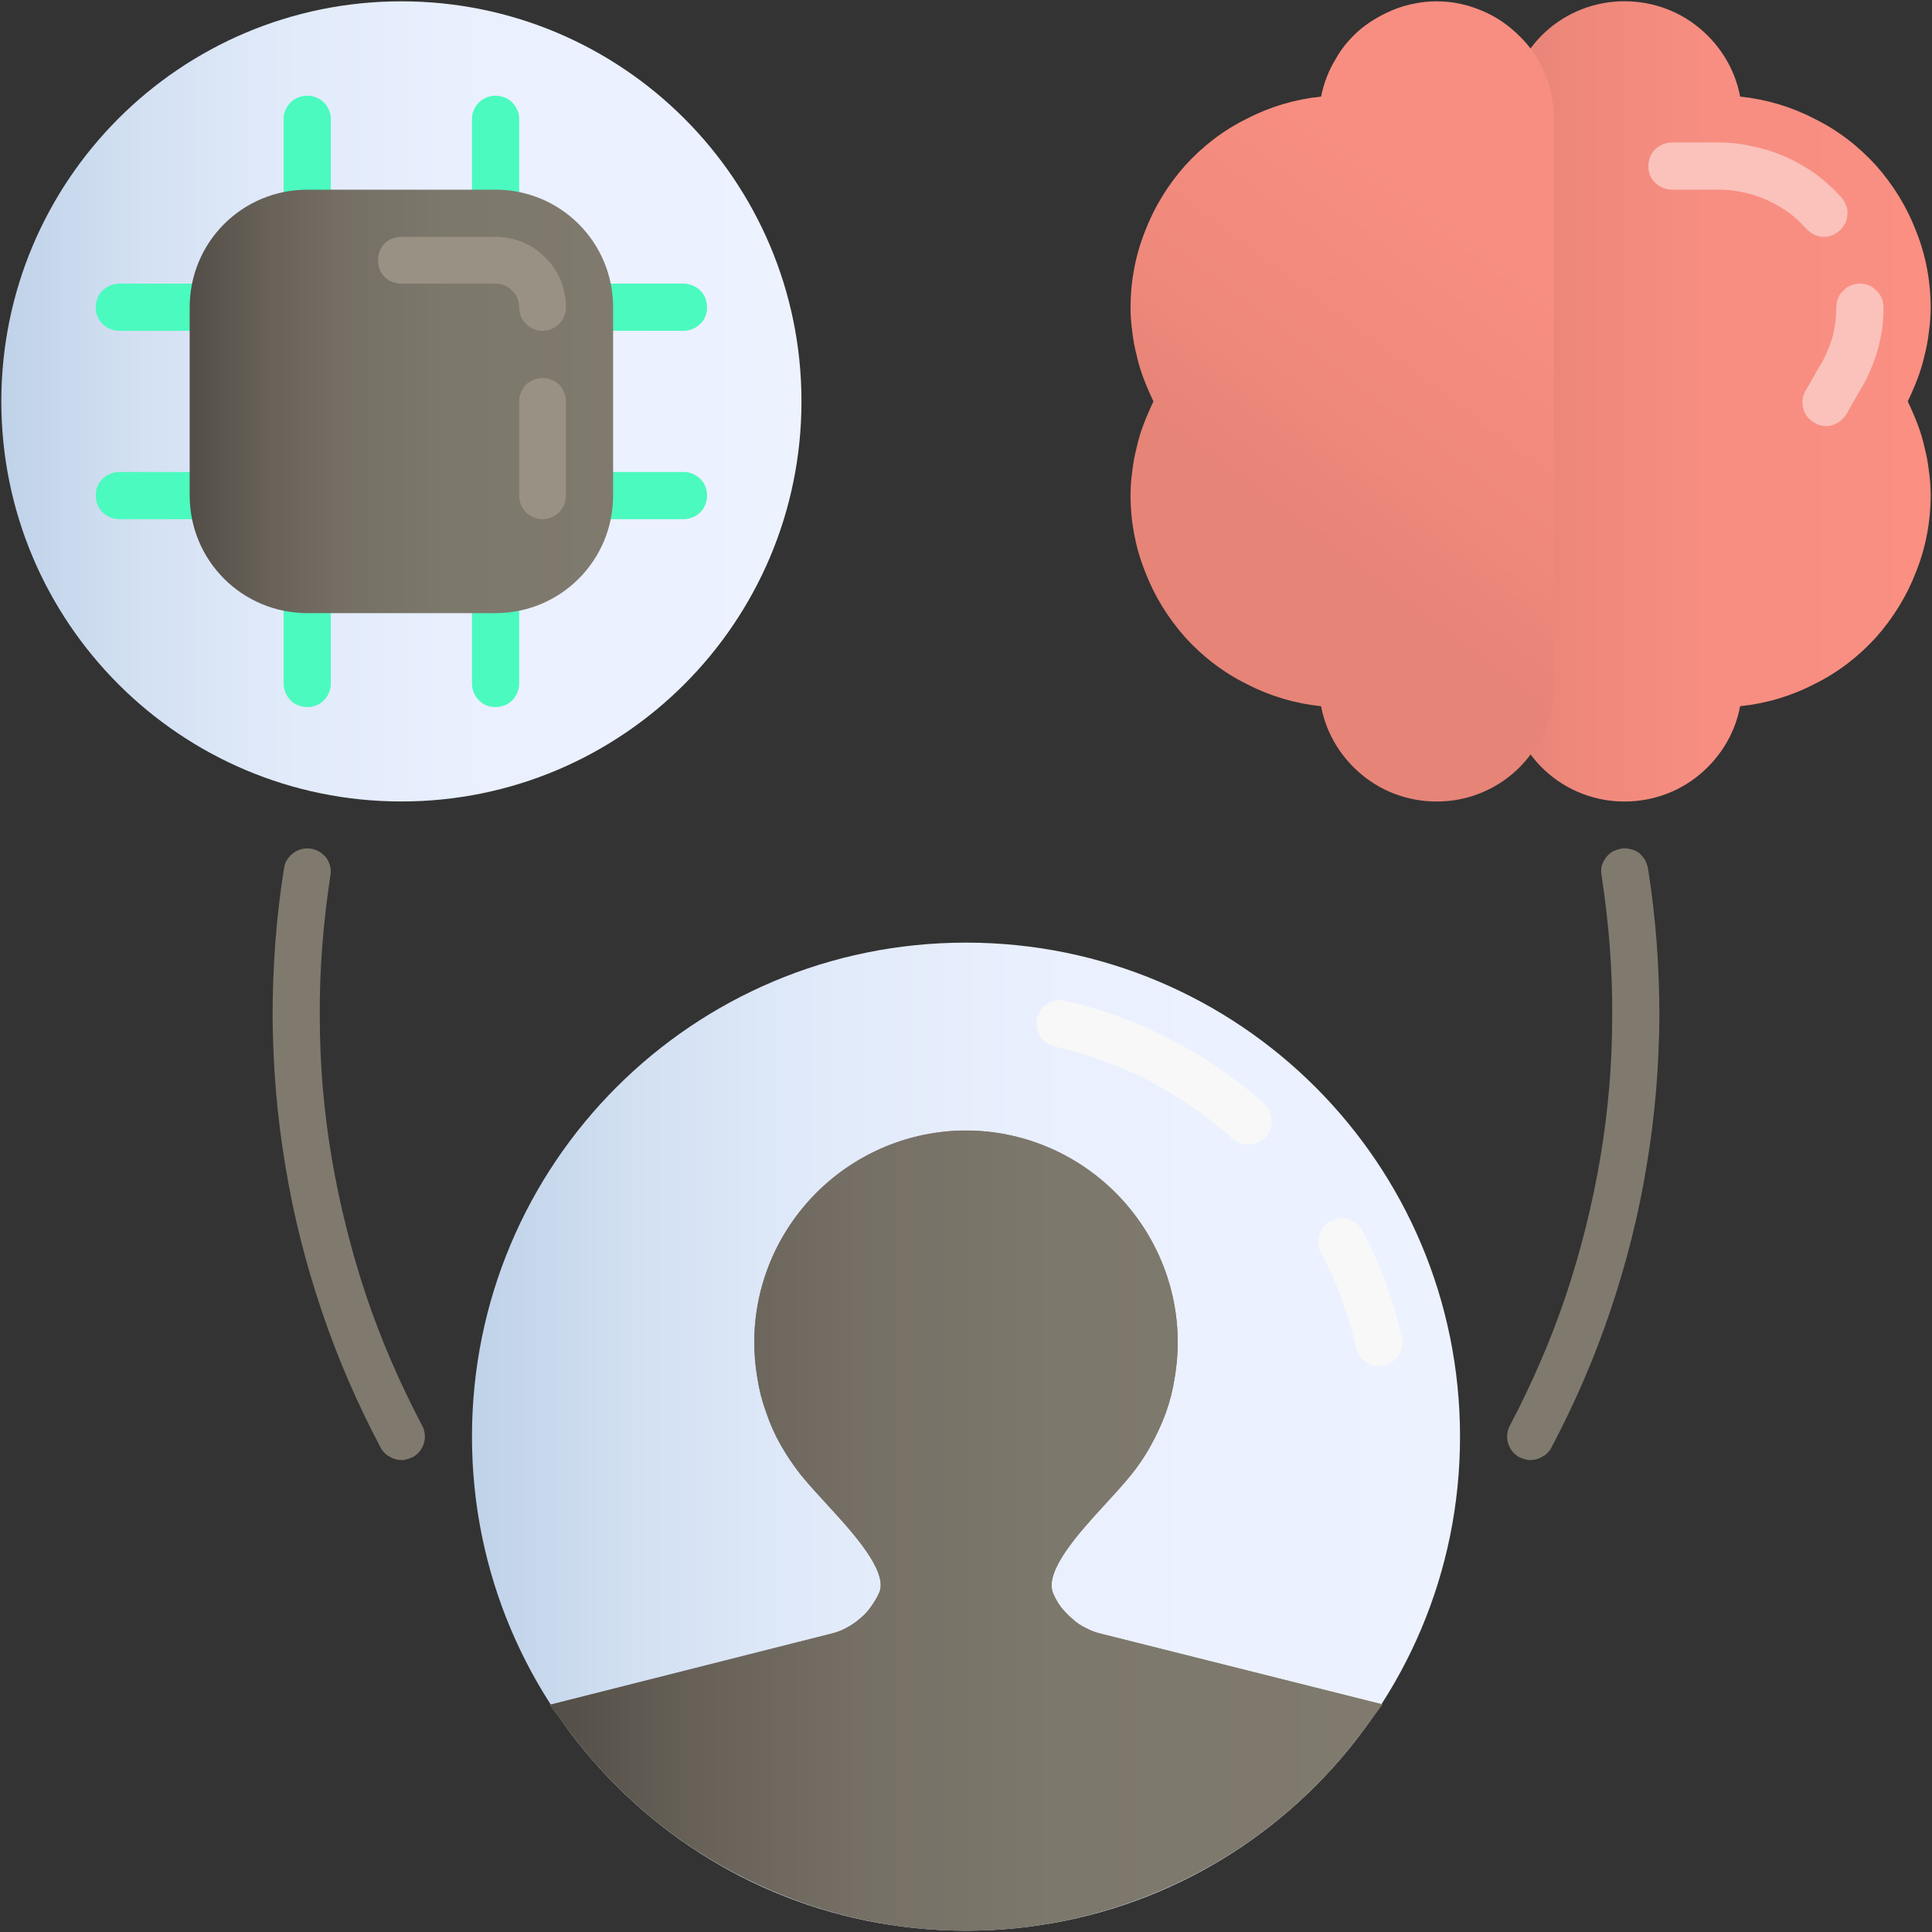 <svg xmlns="http://www.w3.org/2000/svg" viewBox="0 0 438 438" width="70" height="70"><rect x="0" y="0" width="438" height="438" fill="#333333" stroke="none"/><title>Alexa Skill Development</title><defs><linearGradient id="g1" x2="1" gradientUnits="userSpaceOnUse" gradientTransform="matrix(-224,0,0,-224,331,325.667)"><stop offset="0" stop-color="#edf2ff"></stop><stop offset=".39" stop-color="#eaf0fe"></stop><stop offset=".625" stop-color="#e2ebfa"></stop><stop offset=".818" stop-color="#d4e1f3"></stop><stop offset=".988" stop-color="#c0d3e9"></stop><stop offset="1" stop-color="#bed2e8"></stop></linearGradient><linearGradient id="g2" x2="1" gradientUnits="userSpaceOnUse" gradientTransform="matrix(-181.333,0,0,-181.333,181.667,91)"><stop offset="0" stop-color="#edf2ff"></stop><stop offset=".39" stop-color="#eaf0fe"></stop><stop offset=".625" stop-color="#e2ebfa"></stop><stop offset=".818" stop-color="#d4e1f3"></stop><stop offset=".988" stop-color="#c0d3e9"></stop><stop offset="1" stop-color="#bed2e8"></stop></linearGradient><linearGradient id="g3" x2="1" gradientUnits="userSpaceOnUse" gradientTransform="matrix(-96,0,0,-96,139,91)"><stop offset="0" stop-color="#807a6e"></stop><stop offset=".393" stop-color="#7d786c"></stop><stop offset=".629" stop-color="#756f65"></stop><stop offset=".823" stop-color="#676158"></stop><stop offset=".995" stop-color="#534e47"></stop><stop offset="1" stop-color="#524d46"></stop></linearGradient><linearGradient id="g4" x2="1" gradientUnits="userSpaceOnUse" gradientTransform="matrix(-96,0,0,-181.449,437.667,91)"><stop offset="0" stop-color="#fa8f82"></stop><stop offset=".514" stop-color="#f78e81"></stop><stop offset=".822" stop-color="#ef897c"></stop><stop offset="1" stop-color="#e68477"></stop></linearGradient><linearGradient id="g5" x2="1" gradientUnits="userSpaceOnUse" gradientTransform="matrix(-96,128,-117.463,-88.097,352.333,-37)"><stop offset="0" stop-color="#fa8f82"></stop><stop offset=".514" stop-color="#f78e81"></stop><stop offset=".822" stop-color="#ef897c"></stop><stop offset="1" stop-color="#e68477"></stop></linearGradient><linearGradient id="g6" x2="1" gradientUnits="userSpaceOnUse" gradientTransform="matrix(-188.843,0,0,-181.331,313.421,347)"><stop offset="0" stop-color="#807a6e"></stop><stop offset=".393" stop-color="#7d786c"></stop><stop offset=".629" stop-color="#756f65"></stop><stop offset=".823" stop-color="#676158"></stop><stop offset=".995" stop-color="#534e47"></stop><stop offset="1" stop-color="#524d46"></stop></linearGradient></defs><style>		.s0 { fill: url(#g1) } 		.s1 { fill: url(#g2) } 		.s2 { fill: #807a6e } 		.s3 { fill: #4bfabf } 		.s4 { fill: url(#g3) } 		.s5 { fill: url(#g4) } 		.s6 { fill: url(#g5) } 		.s7 { fill: url(#g6) } 		.s8 { fill: #fac2bb } 		.s9 { fill: #f8f8f8 } 		.s10 { fill: #999183 } 	</style><g id="FLAT"><path fill-rule="evenodd" class="s0" d="m219 437.7c-61.9 0-112-50.1-112-112 0-62 50.1-112 112-112 61.9 0 112 50 112 112 0 61.9-50.1 112-112 112z"></path><path fill-rule="evenodd" class="s1" d="m91 181.7c-50.1 0-90.7-40.6-90.7-90.7 0-50.1 40.6-90.7 90.7-90.7 50.1 0 90.7 40.6 90.7 90.7 0 50.1-40.6 90.7-90.7 90.7z"></path><path class="s2" d="m249.7 370.4q-1.8-0.4-3.5-1.3-1.7-0.8-3.1-2.1-1.4-1.2-2.6-2.7-1.1-1.5-1.8-3.2c-1.9-5 5.9-13.6 11.6-19.8 2.3-2.5 4.4-4.8 6.1-6.9q2.6-3.2 4.5-6.7 2-3.6 3.4-7.4 1.4-3.9 2-7.9 0.7-4 0.7-8.1c0-12.7-5.1-24.9-14.1-33.9-9-9-21.2-14.1-33.9-14.1-12.7 0-24.9 5.1-33.9 14.1-9 9-14.1 21.2-14.1 33.9q0 4.1 0.7 8.1 0.6 4 2 7.8 1.3 3.9 3.3 7.4 2 3.5 4.5 6.7c1.8 2.2 3.9 4.5 6.2 7 5.7 6.2 13.5 14.8 11.7 19.6q-0.8 1.8-1.9 3.3-1.1 1.6-2.6 2.8-1.4 1.2-3.1 2.1-1.7 0.9-3.5 1.3l-63.7 16.1 4.8 6.4c10.4 13.9 24 25.2 39.5 32.9 15.6 7.8 32.7 11.9 50.1 11.9 17.4 0 34.5-4.1 50.1-11.9 15.5-7.7 29.1-19 39.5-32.9l4.8-6.5z"></path><g><path class="s3" d="m69.7 21.7q-1.1 0-2.1 0.4-1 0.4-1.7 1.1-0.8 0.8-1.2 1.8-0.4 0.9-0.4 2v21.3c0 1.4 0.6 2.8 1.6 3.8 1 1 2.4 1.6 3.8 1.6 1.4 0 2.7-0.6 3.7-1.6 1-1 1.6-2.4 1.6-3.8v-21.3q0-1.1-0.4-2-0.4-1-1.2-1.8-0.7-0.7-1.7-1.1-1-0.4-2-0.4z"></path><path class="s3" d="m112.3 21.7q-1 0-2 0.4-1 0.4-1.7 1.1-0.8 0.8-1.2 1.8-0.4 0.9-0.4 2v21.3c0 1.4 0.6 2.8 1.6 3.8 1 1 2.3 1.6 3.7 1.6 1.4 0 2.8-0.6 3.8-1.6 1-1 1.6-2.4 1.6-3.8v-21.3q0-1.1-0.4-2-0.4-1-1.2-1.8-0.7-0.7-1.7-1.1-1-0.4-2.1-0.4z"></path><path class="s3" d="m69.7 128.3q-1.1 0-2.1 0.4-1 0.4-1.7 1.2-0.8 0.7-1.2 1.7-0.4 1-0.4 2.1v21.3c0 1.4 0.6 2.8 1.6 3.8 1 1 2.4 1.5 3.8 1.5 1.4 0 2.7-0.5 3.7-1.5 1-1 1.6-2.4 1.6-3.8v-21.3q0-1.1-0.4-2.1-0.4-1-1.2-1.7-0.7-0.8-1.7-1.2-1-0.4-2-0.4z"></path><path class="s3" d="m112.3 128.3q-1 0-2 0.4-1 0.4-1.7 1.2-0.8 0.7-1.2 1.7-0.4 1-0.4 2.1v21.3c0 1.4 0.6 2.8 1.6 3.8 1 1 2.3 1.5 3.7 1.5 1.4 0 2.8-0.5 3.8-1.5 1-1 1.6-2.4 1.6-3.8v-21.3q0-1.1-0.4-2.1-0.4-1-1.2-1.7-0.7-0.8-1.7-1.2-1-0.4-2.1-0.4z"></path><path class="s3" d="m133.7 75h21.3c1.4 0 2.8-0.6 3.8-1.6 1-1 1.5-2.3 1.5-3.7 0-1.4-0.5-2.8-1.5-3.8-1-1-2.4-1.6-3.8-1.6h-21.3c-1.4 0-2.8 0.6-3.8 1.6-1 1-1.6 2.4-1.6 3.8 0 1.4 0.6 2.7 1.6 3.7 1 1 2.4 1.6 3.8 1.6z"></path><path class="s3" d="m155 107h-21.3c-1.4 0-2.8 0.6-3.8 1.6-1 1-1.6 2.3-1.6 3.7 0 1.4 0.6 2.8 1.6 3.8 1 1 2.4 1.6 3.8 1.6h21.3c1.4 0 2.8-0.6 3.8-1.6 1-1 1.5-2.4 1.5-3.8 0-1.4-0.5-2.7-1.5-3.7-1-1-2.4-1.6-3.8-1.6z"></path><path class="s3" d="m48.3 64.3h-21.3c-1.4 0-2.8 0.6-3.8 1.6-1 1-1.5 2.4-1.5 3.8 0 1.4 0.5 2.7 1.5 3.7 1 1 2.4 1.6 3.8 1.6h21.3c1.4 0 2.8-0.6 3.8-1.6 1-1 1.6-2.3 1.6-3.7 0-1.4-0.6-2.8-1.6-3.8-1-1-2.4-1.6-3.8-1.6z"></path><path class="s3" d="m48.3 107h-21.3c-1.4 0-2.8 0.6-3.8 1.6-1 1-1.5 2.3-1.5 3.7 0 1.4 0.5 2.8 1.5 3.8 1 1 2.4 1.6 3.8 1.6h21.3c1.4 0 2.8-0.6 3.8-1.6 1-1 1.6-2.4 1.6-3.8 0-1.4-0.6-2.7-1.6-3.7-1-1-2.4-1.6-3.8-1.6z"></path></g><path fill-rule="evenodd" class="s4" d="m69.7 43h42.6c14.8 0 26.7 11.9 26.7 26.7v42.6c0 14.8-11.9 26.7-26.7 26.7h-42.6c-14.8 0-26.7-11.9-26.7-26.7v-42.6c0-14.8 11.9-26.7 26.7-26.7z"></path><path class="s5" d="m437.7 69.7c0-5.9-1.1-11.8-3.3-17.3-2.1-5.5-5.2-10.5-9.1-14.9-4-4.4-8.7-8-14-10.6-5.2-2.7-10.9-4.4-16.8-5-1.2-6.5-4.9-12.3-10.2-16.3-5.3-4-11.9-5.8-18.5-5.2-6.6 0.6-12.8 3.7-17.2 8.6-4.5 5-6.9 11.4-6.9 18v128c0 6.6 2.4 13 6.9 18 4.4 4.9 10.6 8 17.2 8.6 6.6 0.6 13.2-1.2 18.5-5.2 5.3-4 9-9.8 10.2-16.3 5.9-0.6 11.6-2.3 16.8-5 5.3-2.6 10-6.2 14-10.6 3.9-4.4 7-9.4 9.1-14.9 2.2-5.5 3.3-11.4 3.3-17.3q0-2.7-0.4-5.5-0.3-2.7-1-5.4-0.6-2.7-1.6-5.3-1-2.6-2.2-5.1 1.2-2.5 2.2-5.1 1-2.6 1.6-5.3 0.7-2.7 1-5.4 0.4-2.8 0.4-5.5z"></path><path class="s6" d="m325.7 0.3c-3.1 0-6.2 0.6-9 1.6-2.9 1.1-5.6 2.6-8 4.5-2.4 2-4.4 4.3-5.9 7-1.6 2.6-2.7 5.5-3.3 8.5-5.9 0.6-11.6 2.3-16.8 5-5.3 2.6-10 6.2-14 10.6-3.9 4.4-7 9.4-9.1 14.9-2.2 5.5-3.3 11.4-3.3 17.3q0 2.7 0.4 5.5 0.3 2.7 1 5.4 0.6 2.7 1.6 5.3 1 2.6 2.2 5.1-1.2 2.5-2.2 5.1-1 2.6-1.6 5.3-0.7 2.7-1 5.4-0.4 2.8-0.4 5.5c0 5.9 1.1 11.8 3.3 17.3 2.1 5.5 5.2 10.5 9.1 14.9 4 4.4 8.7 8 14 10.6 5.2 2.7 10.9 4.4 16.8 5 1.2 6.5 4.9 12.3 10.2 16.3 5.3 4 11.9 5.8 18.5 5.2 6.6-0.6 12.8-3.7 17.2-8.6 4.5-5 6.9-11.4 6.9-18v-128c0-3.5-0.7-7-2-10.2-1.3-3.2-3.3-6.2-5.8-8.6-2.5-2.5-5.4-4.5-8.6-5.8-3.3-1.4-6.7-2.1-10.2-2.1z"></path><path class="s2" d="m347 331q-0.3 0-0.6 0-0.4-0.1-0.7-0.2-0.3 0-0.6-0.2-0.3-0.1-0.6-0.2-0.9-0.5-1.6-1.3-0.7-0.9-1-1.9-0.3-1-0.2-2 0.1-1.1 0.6-2c5-9.5 9.3-19.4 12.7-29.5 3.4-10.2 6-20.6 7.8-31.2 1.8-10.6 2.7-21.3 2.7-32 0.1-10.7-0.8-21.4-2.4-32q-0.2-1 0-2.1 0.3-1 0.9-1.9 0.6-0.8 1.5-1.4 1-0.5 2-0.7 1-0.2 2.1 0.1 1 0.2 1.9 0.8 0.8 0.7 1.4 1.6 0.5 0.9 0.7 1.9c1.8 11.2 2.6 22.5 2.6 33.8-0.1 11.3-1 22.5-2.9 33.7-1.8 11.1-4.6 22.1-8.2 32.8-3.6 10.7-8.1 21.1-13.4 31.1q-0.3 0.6-0.8 1.1-0.5 0.6-1.2 0.9-0.6 0.4-1.3 0.6-0.7 0.2-1.4 0.2z"></path><path class="s2" d="m91 331q-0.7 0-1.4-0.2-0.7-0.2-1.3-0.6-0.7-0.3-1.2-0.9-0.5-0.5-0.8-1.1c-5.3-10-9.8-20.4-13.4-31.1-3.6-10.7-6.4-21.7-8.2-32.8-1.9-11.2-2.8-22.4-2.9-33.7 0-11.3 0.8-22.6 2.6-33.8 0.2-1.4 1-2.6 2.1-3.4 1.2-0.9 2.6-1.2 4-1 1.4 0.2 2.6 1 3.5 2.1 0.8 1.2 1.2 2.6 0.9 4-1.6 10.6-2.5 21.3-2.4 32 0 10.7 0.9 21.4 2.7 32 1.8 10.6 4.4 21 7.8 31.2 3.4 10.1 7.7 20 12.7 29.5q0.5 0.9 0.6 2 0.1 1-0.2 2-0.3 1-1 1.9-0.7 0.8-1.6 1.3-0.3 0.1-0.6 0.2-0.3 0.2-0.6 0.2-0.3 0.1-0.7 0.2-0.3 0-0.6 0z"></path><path class="s7" d="m249.7 370.4q-1.8-0.4-3.5-1.3-1.7-0.8-3.1-2.1-1.4-1.2-2.6-2.7-1.1-1.5-1.8-3.2c-1.9-5 5.9-13.6 11.6-19.8 2.3-2.5 4.4-4.8 6.1-6.9q2.6-3.2 4.5-6.7 2-3.6 3.4-7.4 1.4-3.9 2-7.9 0.7-4 0.7-8.1c0-12.7-5.1-24.9-14.1-33.9-9-9-21.2-14.1-33.9-14.1-12.7 0-24.9 5.1-33.9 14.1-9 9-14.1 21.2-14.1 33.9q0 4.1 0.7 8.1 0.6 4 2 7.8 1.3 3.9 3.3 7.4 2 3.5 4.5 6.7c1.8 2.2 3.9 4.5 6.2 7 5.7 6.2 13.5 14.8 11.7 19.6q-0.8 1.8-1.9 3.3-1.1 1.6-2.6 2.8-1.4 1.2-3.1 2.1-1.7 0.9-3.5 1.3l-63.7 16.1 4.8 6.4c10.4 13.9 24 25.2 39.5 32.9 15.6 7.8 32.7 11.9 50.1 11.9 17.4 0 34.5-4.1 50.1-11.9 15.5-7.7 29.1-19 39.5-32.9l4.8-6.5z"></path></g><g id="Highlight"><path class="s8" d="m421.7 64.3q-1.1 0-2.1 0.4-1 0.4-1.7 1.2-0.8 0.7-1.2 1.7-0.4 1-0.4 2.1 0 1.7-0.2 3.4-0.3 1.8-0.7 3.5-0.5 1.6-1.2 3.2-0.7 1.7-1.6 3.1l-3.1 5.4c-0.8 1.2-1.1 2.7-0.7 4.2 0.3 1.4 1.2 2.6 2.5 3.3 1.2 0.8 2.7 1 4.1 0.6 1.4-0.5 2.6-1.4 3.3-2.7l3.1-5.4q1.3-2.1 2.2-4.3 1-2.3 1.7-4.7 0.6-2.3 1-4.8 0.3-2.4 0.3-4.8 0-1.1-0.4-2.1-0.4-1-1.2-1.7-0.7-0.8-1.7-1.2-1-0.4-2-0.4z"></path><path class="s8" d="m413.5 53.7c1 0 2-0.3 2.9-0.9 0.9-0.6 1.5-1.4 2-2.3 0.4-0.9 0.5-2 0.4-3-0.2-1-0.7-2-1.3-2.7q-2.7-3-5.8-5.3-3.2-2.3-6.8-3.9-3.6-1.6-7.5-2.4-3.8-0.9-7.7-0.9h-10.7c-1.4 0-2.8 0.6-3.8 1.6-1 1-1.5 2.4-1.5 3.8 0 1.4 0.5 2.7 1.5 3.7 1 1 2.4 1.6 3.8 1.6h10.7q2.8 0 5.5 0.6 2.8 0.6 5.3 1.7 2.6 1.2 4.9 2.8 2.3 1.7 4.1 3.8 0.4 0.4 0.9 0.7 0.4 0.4 0.9 0.6 0.5 0.2 1.1 0.4 0.5 0.1 1.1 0.1z"></path><path class="s9" d="m309.1 279.3c-0.6-1.4-1.8-2.4-3.2-2.8-1.3-0.5-2.8-0.4-4.1 0.3-1.3 0.6-2.3 1.8-2.7 3.2-0.4 1.4-0.2 2.9 0.5 4.2q1.3 2.5 2.5 5.1 1.1 2.6 2.1 5.3 1 2.7 1.8 5.4 0.8 2.7 1.4 5.5 0.2 0.9 0.7 1.7 0.5 0.7 1.2 1.3 0.7 0.6 1.5 0.9 0.9 0.3 1.8 0.3 0.2 0 0.3-0.1 0.2 0 0.3 0 0.2 0 0.3 0 0.1 0 0.3-0.1 1-0.2 1.9-0.8 0.9-0.6 1.4-1.5 0.6-0.9 0.8-2 0.1-1-0.1-2.1-0.7-3.1-1.6-6.1-0.9-3.1-2-6.1-1.1-3-2.4-5.9-1.3-2.9-2.7-5.7z"></path><path class="s9" d="m241.5 226.9q-1-0.3-2.1-0.1-1 0.2-1.9 0.8-0.9 0.5-1.5 1.4-0.6 0.8-0.9 1.9-0.2 1 0 2 0.1 1.1 0.7 2 0.6 0.9 1.4 1.5 0.9 0.6 1.9 0.9 5.6 1.2 11 3.2 5.4 2 10.5 4.6 5.1 2.7 9.8 5.9 4.8 3.3 9 7.1c1.1 1 2.5 1.5 3.9 1.4 1.4-0.1 2.7-0.7 3.7-1.8 0.9-1 1.4-2.4 1.3-3.8-0.1-1.4-0.7-2.8-1.7-3.7q-4.8-4.3-10.1-7.9-5.3-3.7-11-6.6-5.7-3-11.7-5.2-6-2.2-12.3-3.6z"></path><g><path class="s10" d="m123 85.7q-1.1 0-2 0.4-1 0.4-1.8 1.1-0.7 0.8-1.1 1.8-0.4 0.9-0.4 2v21.3c0 1.4 0.5 2.8 1.5 3.8 1 1 2.4 1.6 3.8 1.6 1.4 0 2.8-0.6 3.8-1.6 1-1 1.5-2.4 1.5-3.8v-21.3q0-1.1-0.4-2-0.4-1-1.1-1.8-0.8-0.7-1.8-1.1-0.9-0.4-2-0.4z"></path><path class="s10" d="m123 75q1.1 0 2-0.4 1-0.4 1.8-1.2 0.7-0.7 1.1-1.7 0.4-1 0.4-2c0-2.1-0.4-4.2-1.2-6.2-0.8-1.9-2-3.7-3.5-5.1-1.4-1.5-3.2-2.7-5.1-3.5-2-0.8-4.1-1.2-6.2-1.2h-21.3c-1.4 0-2.8 0.5-3.8 1.5-1 1-1.5 2.4-1.5 3.8 0 1.4 0.5 2.8 1.5 3.8 1 1 2.4 1.5 3.8 1.5h21.3q1.1 0 2.1 0.4 1 0.4 1.7 1.2 0.8 0.7 1.2 1.7 0.4 1 0.4 2.1 0 1 0.4 2 0.4 1 1.1 1.7 0.8 0.8 1.8 1.2 0.9 0.4 2 0.4z"></path></g></g></svg>